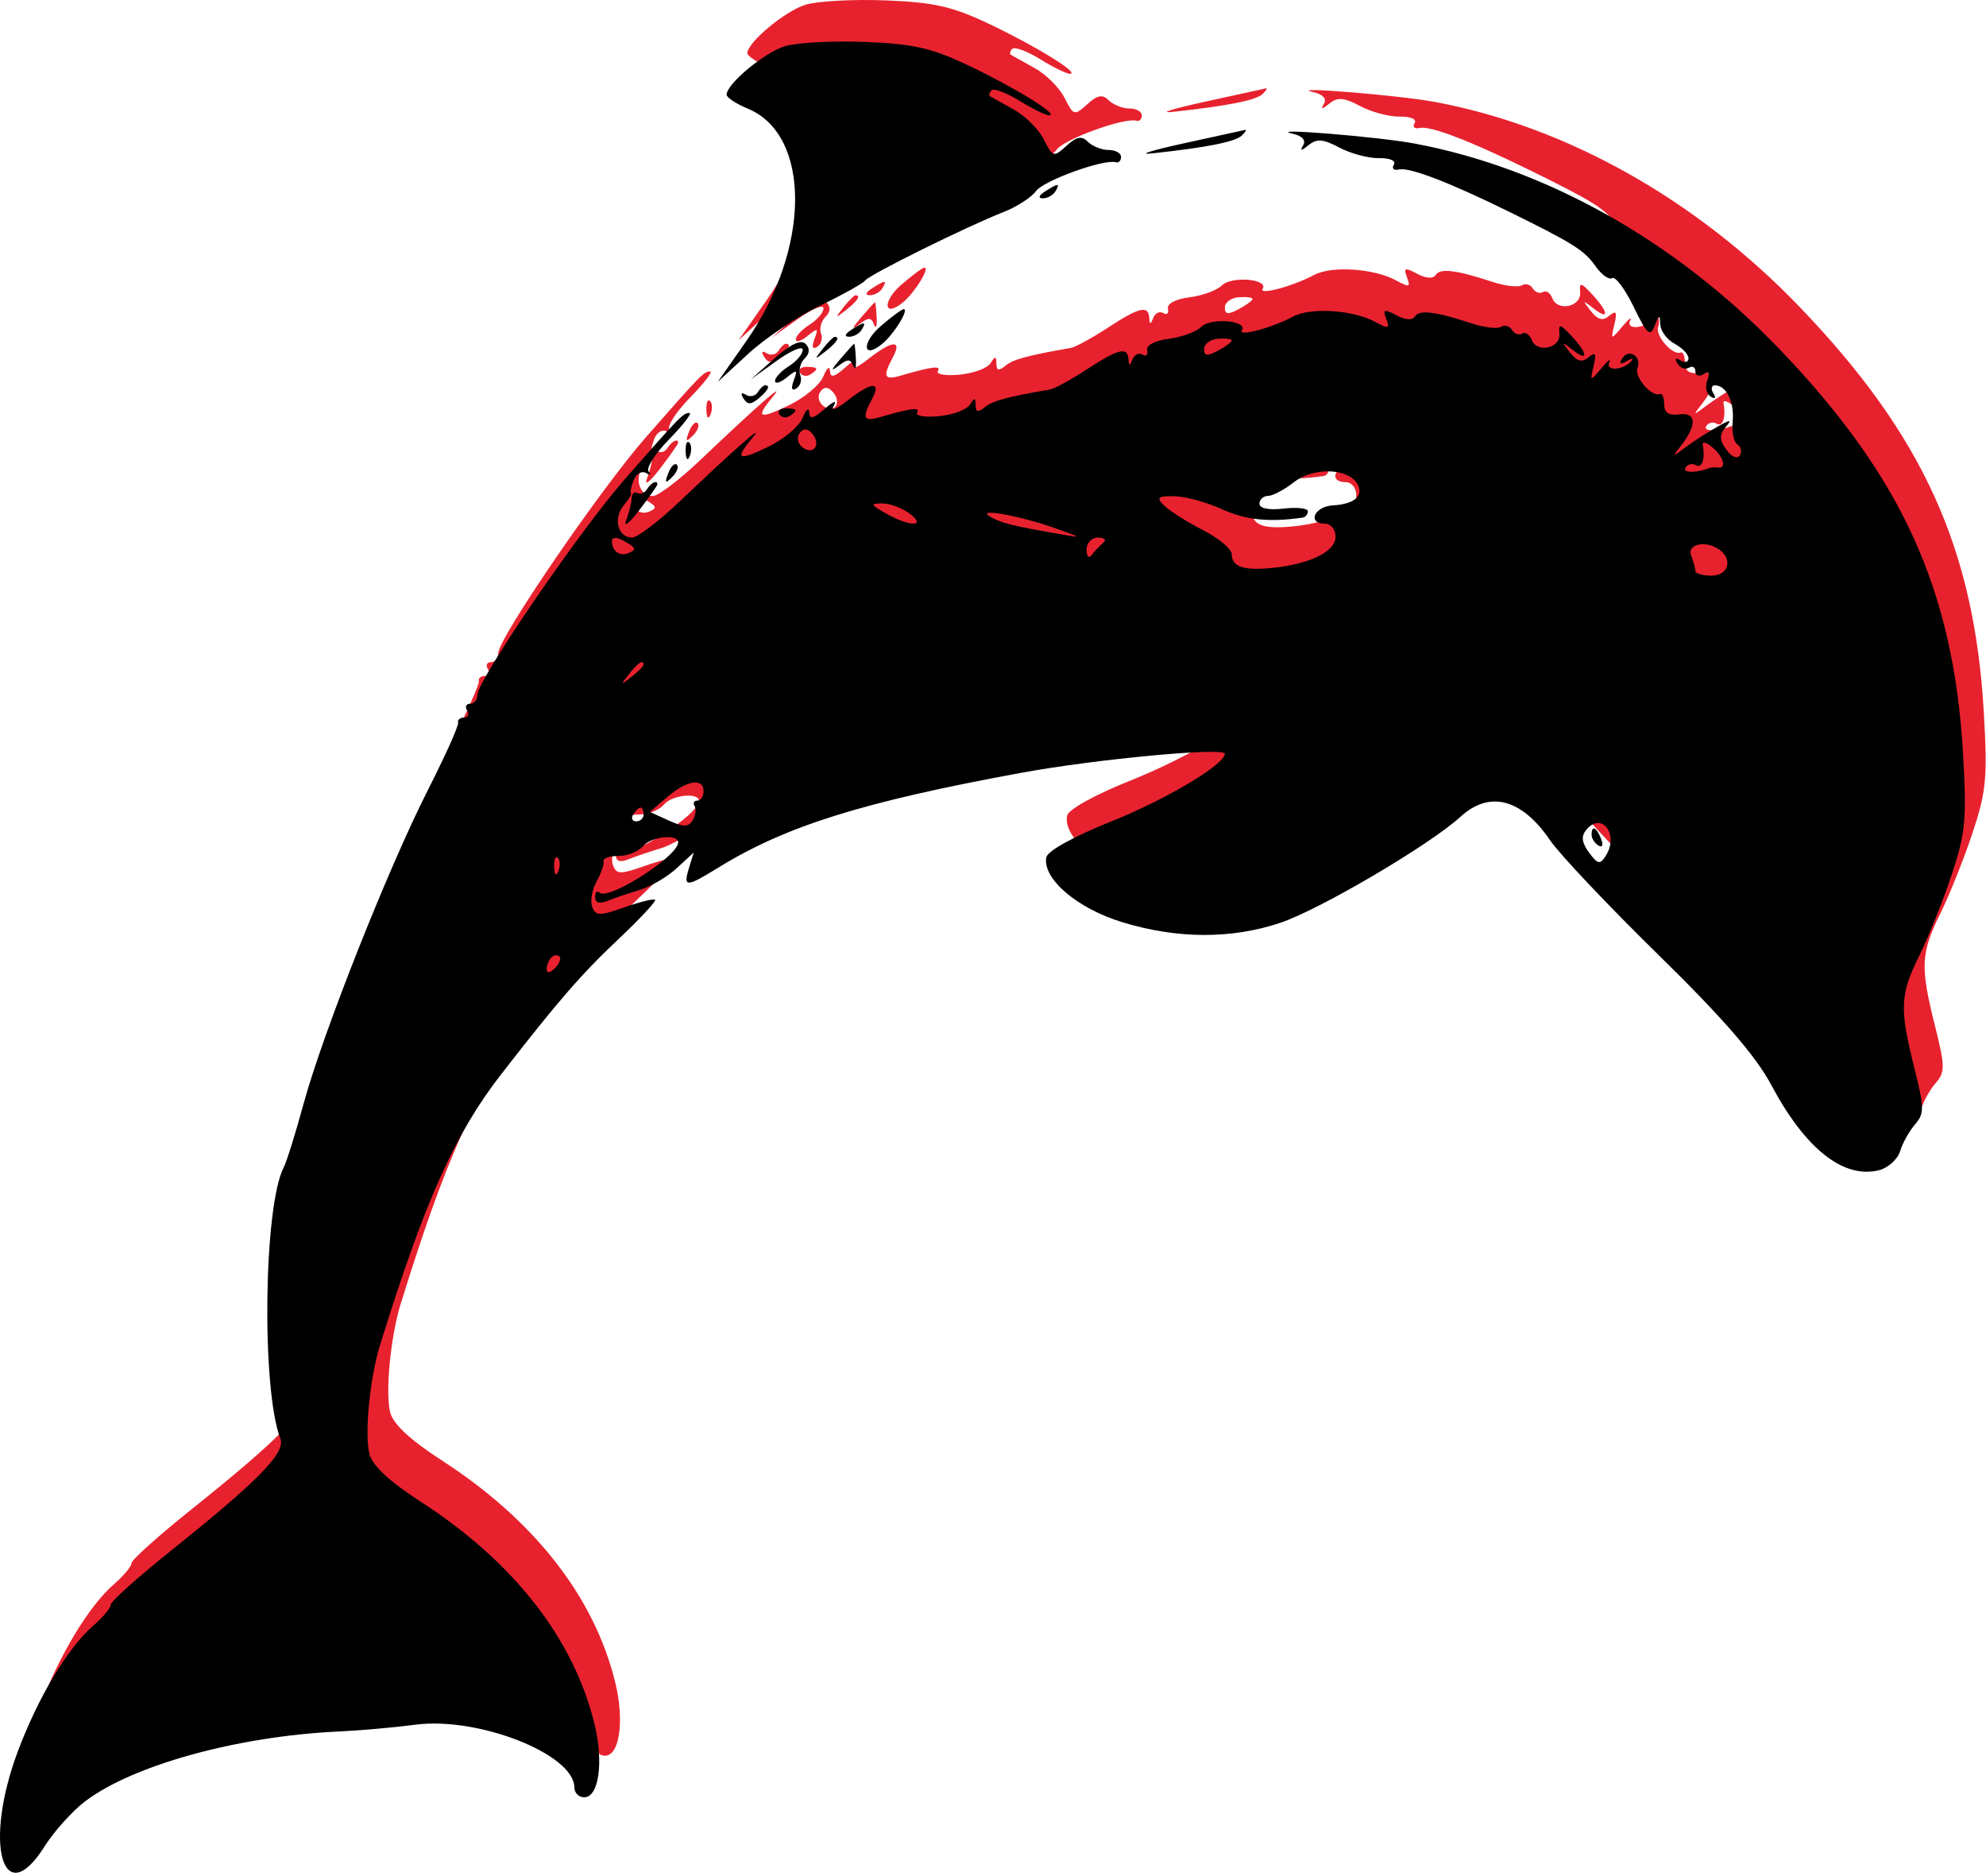 <?xml version="1.0" encoding="UTF-8"?> <svg xmlns="http://www.w3.org/2000/svg" width="287" height="271" viewBox="0 0 287 271" fill="none"><path fill-rule="evenodd" clip-rule="evenodd" d="M116.399 0.686C113.427 1.61 108.004 6.13 108.004 7.684C108.004 8.092 109.378 8.995 111.057 9.691C120.255 13.501 120.17 29.955 110.883 43.227L106.725 49.169L111.147 45.099C113.579 42.861 118.254 39.732 121.536 38.146C124.819 36.561 127.74 34.93 128.028 34.523C128.621 33.685 142.684 26.729 148.004 24.642C149.929 23.887 152.047 22.523 152.711 21.611C153.827 20.078 162.543 16.932 164.254 17.444C164.666 17.568 165.004 17.219 165.004 16.669C165.004 16.119 164.194 15.669 163.204 15.669C162.214 15.669 160.875 15.14 160.228 14.493C159.326 13.591 158.6 13.725 157.117 15.066C155.259 16.748 155.131 16.712 153.844 14.147C153.107 12.679 151.154 10.734 149.504 9.824C147.854 8.914 146.317 8.057 146.087 7.919C145.858 7.781 145.947 7.393 146.285 7.055C146.622 6.717 148.438 7.392 150.319 8.555C152.201 9.718 154.137 10.666 154.622 10.662C156.154 10.651 149.756 6.699 143.004 3.486C137.65 0.938 135.006 0.333 128.004 0.057C123.329 -0.128 118.107 0.156 116.399 0.686ZM174.004 14.724C169.329 15.749 167.304 16.396 169.504 16.16C177.325 15.322 181.517 14.489 182.454 13.585C182.976 13.081 183.201 12.712 182.954 12.764C182.707 12.817 178.679 13.698 174.004 14.724ZM189.769 13.307C191.171 13.62 191.765 14.261 191.327 14.99C190.809 15.853 191.02 15.845 192.115 14.96C193.298 14.004 194.224 14.079 196.557 15.322C198.178 16.186 200.75 16.873 202.272 16.848C203.873 16.821 204.779 17.224 204.422 17.802C204.082 18.353 204.425 18.66 205.185 18.486C206.687 18.142 212.406 20.332 220.917 24.511C230.308 29.123 231.959 30.16 233.57 32.46C234.434 33.693 235.519 34.469 235.982 34.183C236.444 33.897 237.842 35.769 239.088 38.343C241.005 42.302 241.47 42.726 242.109 41.096C242.75 39.459 242.874 39.427 242.934 40.884C242.972 41.827 243.904 43.08 245.004 43.669C246.104 44.258 247.004 45.2 247.004 45.763C247.004 46.326 246.484 46.466 245.849 46.074C245.128 45.628 244.967 45.8 245.419 46.531C245.817 47.175 246.561 47.443 247.073 47.126C247.585 46.81 248.004 47.054 248.004 47.669C248.004 48.284 248.53 48.462 249.174 48.064C249.956 47.581 250.136 47.882 249.718 48.973C249.373 49.871 249.591 50.914 250.202 51.291C250.875 51.707 251.032 51.523 250.599 50.824C250.207 50.189 250.307 49.669 250.823 49.669C252.473 49.669 253.662 52.089 253.39 54.898C253.246 56.399 253.557 57.893 254.082 58.217C254.607 58.542 254.761 59.253 254.424 59.798C254.073 60.367 253.25 60.02 252.491 58.982C251.476 57.594 251.441 56.846 252.337 55.761C253.342 54.543 253.158 54.543 251.004 55.758C249.629 56.534 247.612 57.844 246.521 58.669C244.66 60.077 244.627 60.056 245.977 58.318C248.267 55.374 248.14 53.53 245.673 53.87C244.166 54.078 243.501 53.637 243.493 52.428C243.488 51.47 243.219 50.795 242.897 50.928C241.71 51.417 239.139 48.48 239.632 47.197C240.29 45.481 238.367 44.273 237.419 45.807C236.928 46.601 237.147 46.716 238.099 46.163C238.872 45.715 239.154 45.733 238.725 46.204C237.513 47.536 234.921 47.641 235.573 46.331C235.892 45.692 235.388 46.069 234.453 47.169C232.773 49.147 232.76 49.144 233.3 46.862C233.727 45.061 233.564 44.789 232.558 45.624C231.611 46.41 230.903 46.227 229.887 44.931C228.631 43.331 228.665 43.295 230.254 44.541C232.584 46.369 232.487 45.104 230.101 42.543C228.455 40.776 228.219 40.732 228.351 42.217C228.538 44.32 225.096 45.074 224.337 43.095C224.039 42.317 223.423 41.91 222.968 42.191C222.514 42.472 221.855 42.237 221.504 41.669C221.153 41.101 220.438 40.901 219.915 41.224C219.393 41.547 217.465 41.316 215.631 40.711C210.42 38.991 208.095 38.713 207.464 39.733C207.111 40.305 206.062 40.235 204.792 39.555C203.018 38.606 202.796 38.685 203.33 40.076C203.874 41.495 203.66 41.553 201.731 40.505C198.548 38.776 192.422 38.375 189.889 39.73C186.828 41.369 181.867 42.699 182.473 41.719C183.346 40.307 177.961 39.855 176.591 41.225C175.876 41.94 173.764 42.718 171.897 42.953C169.907 43.203 168.618 43.884 168.779 44.599C168.93 45.269 168.631 45.556 168.114 45.237C167.598 44.918 166.947 45.222 166.668 45.913C166.266 46.911 166.146 46.912 166.083 45.919C165.965 44.057 164.628 44.378 160.067 47.364C157.802 48.847 155.4 50.155 154.727 50.272C148.451 51.364 146.404 51.922 145.295 52.843C144.347 53.629 144 53.549 143.989 52.541C143.976 51.427 143.817 51.416 143.142 52.48C142.685 53.201 140.668 53.944 138.66 54.13C136.652 54.317 135.245 54.088 135.533 53.622C136.049 52.788 134.71 52.946 130.254 54.246C127.753 54.976 127.513 54.455 129.039 51.603C130.415 49.033 128.926 49.156 125.437 51.901C123.876 53.128 122.993 53.465 123.474 52.651C123.993 51.77 123.467 51.942 122.176 53.074C120.529 54.519 119.989 54.64 119.941 53.574C119.906 52.801 119.478 53.16 118.99 54.372C118.503 55.583 116.281 57.455 114.054 58.531C109.613 60.676 109.11 60.398 111.738 57.248C113.693 54.905 109.458 58.609 101.252 66.419C98.218 69.307 95.107 71.669 94.338 71.669C92.284 71.669 91.573 68.893 93.142 67.003C93.891 66.1 94.362 65.318 94.189 65.265C94.016 65.212 94.176 64.384 94.544 63.425C94.912 62.465 95.729 61.975 96.359 62.335C96.989 62.695 97.157 62.608 96.734 62.142C96.31 61.676 97.639 59.579 99.687 57.482C101.734 55.385 103.061 53.669 102.636 53.669C101.721 53.669 101.33 54.068 93.345 63.169C86.739 70.698 72.004 92.243 72.004 94.373C72.004 95.086 71.527 95.669 70.945 95.669C70.363 95.669 70.164 96.119 70.504 96.669C70.844 97.219 70.645 97.669 70.063 97.669C69.481 97.669 69.092 98.007 69.2 98.419C69.308 98.831 67.339 103.219 64.824 108.169C59.102 119.431 49.645 143.294 46.872 153.468C45.718 157.703 44.424 161.844 43.997 162.669C41.091 168.283 40.77 194.769 43.521 201.869C44.303 203.888 40.359 207.919 27.65 218.087C22.895 221.892 19.004 225.382 19.004 225.844C19.004 226.305 17.867 227.671 16.478 228.879C12.783 232.092 8.506 239.216 5.576 247.038C0.574 260.397 3.39 270.355 9.454 260.749C10.815 258.593 13.434 255.68 15.275 254.276C22.166 249.019 37.393 244.827 52.004 244.162C55.029 244.024 59.979 243.585 63.004 243.186C72.129 241.981 86.004 247.454 86.004 252.258C86.004 253.034 86.643 253.669 87.425 253.669C89.548 253.669 90.258 248.581 88.906 243.057C85.888 230.733 77.23 219.656 63.849 211C59.263 208.034 56.811 205.748 56.383 204.042C55.658 201.154 56.446 193.072 57.914 188.347C64.372 167.55 68.708 157.861 75.427 149.206C83.631 138.64 87.008 134.747 92.293 129.763C95.446 126.79 97.866 124.198 97.671 124.003C97.476 123.807 95.481 124.295 93.239 125.086C89.649 126.353 89.094 126.345 88.587 125.024C88.27 124.199 88.555 122.544 89.22 121.347C89.885 120.149 90.333 118.831 90.216 118.419C90.1 118.007 91.074 117.669 92.382 117.669C93.689 117.669 95.294 117.024 95.948 116.236C97.093 114.857 101.004 114.448 101.004 115.707C101.004 117.716 90.857 124.188 89.631 122.962C89.286 122.618 89.004 122.909 89.004 123.609C89.004 124.427 89.631 124.628 90.754 124.172C91.716 123.781 93.814 123.068 95.414 122.589C97.015 122.109 99.433 120.694 100.788 119.443L103.252 117.169L102.561 119.419C101.697 122.23 102.142 122.225 106.774 119.37C116.573 113.33 127.612 109.875 150.6 105.651C161.392 103.669 180.004 101.929 180.004 102.903C180.004 104.456 171.476 109.531 163.548 112.696C158.252 114.809 154.382 116.946 154.207 117.854C153.612 120.941 158.649 125.244 165.195 127.243C173.126 129.664 180.931 129.695 188.004 127.332C193.713 125.425 209.601 116.078 214.059 112.004C218.265 108.159 222.911 109.385 227.022 115.425C228.387 117.43 235.423 124.867 242.658 131.951C251.954 141.053 256.741 146.575 258.981 150.777C263.895 159.997 269.413 164.357 274.538 163.071C275.855 162.741 277.227 161.502 277.586 160.32C277.946 159.137 278.92 157.395 279.751 156.448C281.1 154.911 281.087 154.032 279.633 148.242C277.476 139.657 277.567 137.717 280.393 132.001C281.707 129.343 283.799 124.111 285.043 120.374C287.044 114.362 287.233 112.345 286.681 102.874C285.305 79.226 277.856 62.85 260.046 44.324C245.157 28.836 226.44 18.309 207.451 14.744C202.182 13.755 185.806 12.424 189.769 13.307ZM154.004 21.669C153.103 22.251 152.979 22.644 153.695 22.654C154.35 22.662 155.164 22.219 155.504 21.669C156.271 20.427 155.925 20.427 154.004 21.669ZM130.31 41.084C127.446 43.549 127.663 46.026 130.534 43.644C132.201 42.261 134.41 38.669 133.595 38.669C133.331 38.669 131.853 39.756 130.31 41.084ZM126.004 41.669C125.103 42.251 124.979 42.644 125.695 42.654C126.35 42.662 127.164 42.219 127.504 41.669C128.271 40.427 127.925 40.427 126.004 41.669ZM114.96 45.747L111.504 48.813L115.254 46.122C117.317 44.643 119.004 43.931 119.004 44.542C119.004 45.152 118.104 46.214 117.004 46.901C115.904 47.588 115.004 48.547 115.004 49.032C115.004 49.517 115.763 49.296 116.691 48.541C118.174 47.336 118.296 47.388 117.703 48.971C117.273 50.117 117.411 50.535 118.084 50.12C118.665 49.761 118.92 48.892 118.65 48.19C118.381 47.487 118.665 46.408 119.282 45.791C120.026 45.047 120.069 44.334 119.41 43.675C118.75 43.015 117.25 43.714 114.96 45.747ZM121.876 44.419C120.633 46.005 120.668 46.04 122.254 44.797C123.92 43.49 124.449 42.669 123.626 42.669C123.419 42.669 122.631 43.456 121.876 44.419ZM177.004 44.417C177.004 45.429 177.473 45.489 179.004 44.669C180.104 44.08 181.004 43.417 181.004 43.196C181.004 42.974 180.104 42.861 179.004 42.944C177.904 43.027 177.004 43.69 177.004 44.417ZM124.409 45.902C123.087 47.451 123.01 47.745 124.157 46.86C125.498 45.826 125.903 45.829 126.305 46.877C126.577 47.588 126.75 47.156 126.689 45.919C126.628 44.682 126.519 43.669 126.446 43.669C126.373 43.669 125.457 44.674 124.409 45.902ZM112.494 50.685C112.148 51.244 111.377 51.4 110.78 51.031C110.117 50.621 109.984 50.828 110.439 51.563C111.008 52.484 111.513 52.492 112.593 51.595C114.008 50.421 114.387 49.669 113.563 49.669C113.32 49.669 112.839 50.126 112.494 50.685ZM115.617 53.852C115.906 54.319 116.561 54.443 117.073 54.126C118.381 53.318 118.234 53.002 116.548 53.002C115.747 53.002 115.328 53.385 115.617 53.852ZM118.489 56.694C118.081 57.353 118.368 58.278 119.126 58.749C120.789 59.782 121.685 57.95 120.229 56.494C119.563 55.828 118.983 55.895 118.489 56.694ZM102.083 59.252C102.131 60.417 102.368 60.654 102.687 59.857C102.976 59.135 102.94 58.272 102.608 57.94C102.276 57.608 102.04 58.198 102.083 59.252ZM249.066 58.25C249.45 60.271 248.953 61.755 248.073 61.212C247.561 60.895 246.884 61.054 246.568 61.565C246.092 62.336 248.092 62.373 250.004 61.627C250.279 61.52 250.841 61.485 251.254 61.551C252.559 61.757 252.066 59.965 250.448 58.622C249.592 57.912 248.97 57.744 249.066 58.25ZM99.568 62.376C99.026 63.801 99.14 63.916 100.128 62.936C100.812 62.257 101.119 61.45 100.811 61.143C100.503 60.835 99.944 61.39 99.568 62.376ZM190.004 63.657C188.629 64.739 186.942 65.635 186.254 65.647C185.567 65.659 185.004 66.168 185.004 66.778C185.004 67.457 186.362 67.729 188.504 67.479C190.429 67.254 192.004 67.43 192.004 67.87C192.004 68.309 191.666 68.718 191.254 68.779C186.415 69.486 183.049 69.139 179.617 67.581C177.355 66.553 174.234 65.703 172.683 65.691C170.28 65.672 170.066 65.874 171.245 67.053C172.007 67.814 174.514 69.399 176.817 70.573C179.12 71.748 181.004 73.327 181.004 74.082C181.004 75.909 182.767 76.483 187.004 76.035C192.385 75.466 196.004 73.662 196.004 71.548C196.004 70.514 195.329 69.669 194.504 69.669C191.866 69.669 192.902 67.175 195.605 67.019C198.798 66.834 200.185 65.58 199.114 63.847C197.728 61.605 192.743 61.501 190.004 63.657ZM96.494 64.685C96.148 65.244 95.522 65.489 95.102 65.229C94.681 64.97 94.316 65.3 94.29 65.963C94.264 66.626 93.903 68.069 93.489 69.169C93.075 70.269 93.921 69.619 95.37 67.725C96.819 65.83 98.004 64.143 98.004 63.975C98.004 63.298 97.084 63.731 96.494 64.685ZM131.004 68.169C134.427 70.126 137.022 70.15 134.445 68.201C133.378 67.393 131.604 66.734 130.504 66.736C128.736 66.739 128.794 66.906 131.004 68.169ZM146.071 68.633C147.624 69.555 149.236 69.962 156.004 71.142C159.469 71.746 159.464 71.738 155.504 70.324C150.401 68.501 143.88 67.333 146.071 68.633ZM91.618 73.106C91.921 73.896 92.845 74.284 93.671 73.967C94.892 73.498 94.923 73.233 93.838 72.545C91.844 71.281 91 71.494 91.618 73.106ZM160.019 73.419C160.028 74.418 160.355 74.74 160.781 74.169C161.191 73.619 161.935 72.831 162.432 72.419C162.93 72.007 162.587 71.669 161.671 71.669C160.744 71.669 160.011 72.446 160.019 73.419ZM247.397 74.251C247.731 75.121 248.004 76.133 248.004 76.501C248.004 76.868 249.06 77.169 250.351 77.169C252.748 77.169 253.458 74.87 251.504 73.434C249.572 72.015 246.754 72.575 247.397 74.251ZM93.876 91.419C92.633 93.005 92.668 93.04 94.254 91.797C95.217 91.042 96.004 90.254 96.004 90.047C96.004 89.224 95.183 89.753 93.876 91.419ZM99.422 109.155L96.916 111.308L99.62 112.54C101.771 113.52 102.481 113.516 103.097 112.518C103.523 111.829 103.65 110.906 103.379 110.467C103.108 110.028 103.288 109.669 103.778 109.669C104.269 109.669 104.671 109.069 104.671 108.336C104.671 106.346 102.252 106.723 99.422 109.155ZM94.504 111.669C94.164 112.219 94.363 112.669 94.945 112.669C95.527 112.669 96.004 112.219 96.004 111.669C96.004 111.119 95.806 110.669 95.563 110.669C95.32 110.669 94.844 111.119 94.504 111.669ZM232.237 113.889C231.466 114.817 231.574 115.728 232.626 117.167C233.877 118.877 234.219 118.948 235.042 117.664C237.014 114.591 234.482 111.184 232.237 113.889ZM233.004 114.61C233.004 115.128 233.449 115.826 233.993 116.162C234.559 116.512 234.727 116.111 234.386 115.221C233.721 113.489 233.004 113.172 233.004 114.61ZM83.083 119.252C83.131 120.417 83.368 120.654 83.687 119.857C83.976 119.135 83.94 118.272 83.608 117.94C83.276 117.608 83.04 118.198 83.083 119.252ZM82.671 132.336C82.304 132.702 82.004 133.467 82.004 134.036C82.004 134.662 82.47 134.603 83.187 133.886C83.838 133.235 84.138 132.47 83.854 132.186C83.57 131.901 83.037 131.969 82.671 132.336Z" fill="#E7222E"></path><path fill-rule="evenodd" clip-rule="evenodd" d="M113.399 6.686C110.427 7.61 105.004 12.13 105.004 13.684C105.004 14.092 106.378 14.995 108.057 15.691C117.255 19.501 117.17 35.955 107.883 49.227L103.725 55.169L108.147 51.099C110.579 48.861 115.254 45.732 118.536 44.146C121.819 42.561 124.74 40.93 125.028 40.523C125.621 39.685 139.684 32.729 145.004 30.642C146.929 29.887 149.047 28.523 149.711 27.611C150.827 26.078 159.543 22.932 161.254 23.444C161.666 23.568 162.004 23.219 162.004 22.669C162.004 22.119 161.194 21.669 160.204 21.669C159.214 21.669 157.875 21.14 157.228 20.493C156.326 19.591 155.6 19.725 154.117 21.066C152.259 22.748 152.131 22.712 150.844 20.147C150.107 18.679 148.154 16.734 146.504 15.824C144.854 14.914 143.317 14.057 143.087 13.919C142.858 13.781 142.947 13.393 143.285 13.055C143.622 12.717 145.438 13.392 147.319 14.555C149.201 15.718 151.137 16.666 151.622 16.662C153.154 16.651 146.756 12.699 140.004 9.486C134.65 6.938 132.006 6.333 125.004 6.057C120.329 5.872 115.107 6.156 113.399 6.686ZM171.004 20.724C166.329 21.749 164.304 22.396 166.504 22.16C174.325 21.322 178.517 20.489 179.454 19.585C179.976 19.081 180.201 18.712 179.954 18.764C179.707 18.817 175.679 19.698 171.004 20.724ZM186.769 19.307C188.171 19.62 188.765 20.261 188.327 20.99C187.809 21.853 188.02 21.845 189.115 20.96C190.298 20.004 191.224 20.079 193.557 21.322C195.178 22.186 197.75 22.873 199.272 22.848C200.873 22.821 201.779 23.224 201.422 23.802C201.082 24.353 201.425 24.66 202.185 24.486C203.687 24.142 209.406 26.332 217.917 30.511C227.308 35.123 228.959 36.16 230.57 38.46C231.434 39.693 232.519 40.469 232.982 40.183C233.444 39.897 234.842 41.769 236.088 44.343C238.005 48.302 238.47 48.726 239.109 47.096C239.75 45.459 239.874 45.427 239.934 46.884C239.972 47.827 240.904 49.08 242.004 49.669C243.104 50.258 244.004 51.2 244.004 51.763C244.004 52.326 243.484 52.466 242.849 52.074C242.128 51.628 241.967 51.8 242.419 52.531C242.817 53.175 243.561 53.443 244.073 53.126C244.585 52.81 245.004 53.054 245.004 53.669C245.004 54.284 245.53 54.462 246.174 54.064C246.956 53.581 247.136 53.882 246.718 54.973C246.373 55.871 246.591 56.914 247.202 57.291C247.875 57.707 248.032 57.523 247.599 56.824C247.207 56.189 247.307 55.669 247.823 55.669C249.473 55.669 250.662 58.089 250.39 60.898C250.246 62.399 250.557 63.893 251.082 64.217C251.607 64.542 251.761 65.253 251.424 65.798C251.073 66.367 250.25 66.02 249.491 64.982C248.476 63.594 248.441 62.846 249.337 61.761C250.342 60.543 250.158 60.543 248.004 61.758C246.629 62.534 244.612 63.844 243.521 64.669C241.66 66.077 241.627 66.056 242.977 64.318C245.267 61.374 245.14 59.53 242.673 59.87C241.166 60.078 240.501 59.637 240.493 58.428C240.488 57.47 240.219 56.795 239.897 56.928C238.71 57.417 236.139 54.48 236.632 53.197C237.29 51.481 235.367 50.273 234.419 51.807C233.928 52.601 234.147 52.716 235.099 52.163C235.872 51.715 236.154 51.733 235.725 52.204C234.513 53.536 231.921 53.641 232.573 52.331C232.892 51.692 232.388 52.069 231.453 53.169C229.773 55.147 229.76 55.144 230.3 52.862C230.727 51.061 230.564 50.789 229.558 51.624C228.611 52.41 227.903 52.227 226.887 50.931C225.631 49.331 225.665 49.295 227.254 50.541C229.584 52.369 229.487 51.104 227.101 48.543C225.455 46.776 225.219 46.732 225.351 48.217C225.538 50.32 222.096 51.074 221.337 49.095C221.039 48.317 220.423 47.91 219.968 48.191C219.514 48.472 218.855 48.237 218.504 47.669C218.153 47.101 217.438 46.901 216.915 47.224C216.393 47.547 214.465 47.316 212.631 46.711C207.42 44.991 205.095 44.713 204.464 45.733C204.111 46.305 203.062 46.235 201.792 45.555C200.018 44.606 199.796 44.685 200.33 46.076C200.874 47.495 200.66 47.553 198.731 46.505C195.548 44.776 189.422 44.375 186.889 45.73C183.828 47.369 178.867 48.699 179.473 47.719C180.346 46.307 174.961 45.855 173.591 47.225C172.876 47.94 170.764 48.718 168.897 48.953C166.907 49.203 165.618 49.884 165.779 50.599C165.93 51.269 165.631 51.556 165.114 51.237C164.598 50.918 163.947 51.222 163.668 51.913C163.266 52.911 163.146 52.912 163.083 51.919C162.965 50.057 161.628 50.378 157.067 53.364C154.802 54.847 152.4 56.155 151.727 56.272C145.451 57.364 143.404 57.922 142.295 58.843C141.347 59.629 141 59.549 140.989 58.541C140.976 57.427 140.817 57.416 140.142 58.48C139.685 59.201 137.668 59.944 135.66 60.13C133.652 60.317 132.245 60.088 132.533 59.622C133.049 58.788 131.71 58.946 127.254 60.246C124.753 60.976 124.513 60.455 126.039 57.603C127.415 55.033 125.926 55.156 122.437 57.901C120.876 59.128 119.993 59.465 120.474 58.651C120.993 57.77 120.467 57.942 119.176 59.074C117.529 60.519 116.989 60.64 116.941 59.574C116.906 58.801 116.478 59.16 115.99 60.372C115.503 61.583 113.281 63.455 111.054 64.531C106.613 66.676 106.11 66.398 108.738 63.248C110.693 60.905 106.458 64.609 98.252 72.419C95.218 75.307 92.107 77.669 91.338 77.669C89.284 77.669 88.573 74.893 90.142 73.003C90.891 72.1 91.362 71.318 91.189 71.265C91.016 71.212 91.176 70.384 91.544 69.425C91.912 68.465 92.729 67.975 93.359 68.335C93.989 68.695 94.157 68.608 93.734 68.142C93.31 67.676 94.639 65.579 96.687 63.482C98.734 61.385 100.061 59.669 99.636 59.669C98.721 59.669 98.33 60.068 90.345 69.169C83.739 76.698 69.004 98.243 69.004 100.373C69.004 101.086 68.527 101.669 67.945 101.669C67.363 101.669 67.164 102.119 67.504 102.669C67.844 103.219 67.645 103.669 67.063 103.669C66.481 103.669 66.092 104.007 66.2 104.419C66.308 104.831 64.339 109.219 61.824 114.169C56.102 125.431 46.645 149.294 43.872 159.468C42.718 163.703 41.424 167.844 40.997 168.669C38.091 174.283 37.77 200.769 40.521 207.869C41.303 209.888 37.359 213.919 24.65 224.087C19.895 227.892 16.004 231.382 16.004 231.844C16.004 232.305 14.867 233.671 13.478 234.879C9.783 238.092 5.506 245.216 2.576 253.038C-2.426 266.397 0.39 276.355 6.454 266.749C7.815 264.593 10.434 261.68 12.275 260.276C19.166 255.019 34.393 250.827 49.004 250.162C52.029 250.024 56.979 249.585 60.004 249.186C69.129 247.981 83.004 253.454 83.004 258.258C83.004 259.034 83.643 259.669 84.425 259.669C86.548 259.669 87.258 254.581 85.906 249.057C82.888 236.733 74.23 225.656 60.849 217C56.263 214.034 53.811 211.748 53.383 210.042C52.658 207.154 53.446 199.072 54.914 194.347C61.372 173.55 65.708 163.861 72.427 155.206C80.631 144.64 84.008 140.747 89.293 135.763C92.446 132.79 94.866 130.198 94.671 130.003C94.476 129.807 92.481 130.295 90.239 131.086C86.649 132.353 86.094 132.345 85.587 131.024C85.27 130.199 85.555 128.544 86.22 127.347C86.885 126.149 87.333 124.831 87.216 124.419C87.1 124.007 88.074 123.669 89.382 123.669C90.689 123.669 92.294 123.024 92.948 122.236C94.093 120.857 98.004 120.448 98.004 121.707C98.004 123.716 87.857 130.188 86.631 128.962C86.286 128.618 86.004 128.909 86.004 129.609C86.004 130.427 86.631 130.628 87.754 130.172C88.716 129.781 90.814 129.068 92.414 128.589C94.015 128.109 96.433 126.694 97.788 125.443L100.252 123.169L99.561 125.419C98.697 128.23 99.142 128.225 103.774 125.37C113.573 119.33 124.612 115.875 147.6 111.651C158.392 109.669 177.004 107.929 177.004 108.903C177.004 110.456 168.476 115.531 160.548 118.696C155.252 120.809 151.382 122.946 151.207 123.854C150.612 126.941 155.649 131.244 162.195 133.243C170.126 135.664 177.931 135.695 185.004 133.332C190.713 131.425 206.601 122.078 211.059 118.004C215.265 114.159 219.911 115.385 224.022 121.425C225.387 123.43 232.423 130.867 239.658 137.951C248.954 147.053 253.741 152.575 255.981 156.777C260.895 165.997 266.413 170.357 271.538 169.071C272.855 168.741 274.227 167.502 274.586 166.32C274.946 165.137 275.92 163.395 276.751 162.448C278.1 160.911 278.087 160.032 276.633 154.242C274.476 145.657 274.567 143.717 277.393 138.001C278.707 135.343 280.799 130.111 282.043 126.374C284.044 120.362 284.233 118.345 283.681 108.874C282.305 85.226 274.856 68.85 257.046 50.324C242.157 34.836 223.44 24.309 204.451 20.744C199.182 19.755 182.806 18.424 186.769 19.307ZM151.004 27.669C150.103 28.251 149.979 28.644 150.695 28.654C151.35 28.662 152.164 28.219 152.504 27.669C153.271 26.427 152.925 26.427 151.004 27.669ZM127.31 47.084C124.446 49.549 124.663 52.026 127.534 49.644C129.201 48.261 131.41 44.669 130.595 44.669C130.331 44.669 128.853 45.756 127.31 47.084ZM123.004 47.669C122.103 48.251 121.979 48.644 122.695 48.654C123.35 48.662 124.164 48.219 124.504 47.669C125.271 46.427 124.925 46.427 123.004 47.669ZM111.96 51.747L108.504 54.813L112.254 52.122C114.317 50.643 116.004 49.931 116.004 50.542C116.004 51.152 115.104 52.214 114.004 52.901C112.904 53.588 112.004 54.547 112.004 55.032C112.004 55.517 112.763 55.296 113.691 54.541C115.174 53.336 115.296 53.388 114.703 54.971C114.273 56.117 114.411 56.535 115.084 56.12C115.665 55.761 115.92 54.892 115.65 54.19C115.381 53.487 115.665 52.408 116.282 51.791C117.026 51.047 117.069 50.334 116.41 49.675C115.75 49.015 114.25 49.714 111.96 51.747ZM118.876 50.419C117.633 52.005 117.668 52.04 119.254 50.797C120.92 49.49 121.449 48.669 120.626 48.669C120.419 48.669 119.631 49.456 118.876 50.419ZM174.004 50.417C174.004 51.429 174.473 51.489 176.004 50.669C177.104 50.08 178.004 49.417 178.004 49.196C178.004 48.974 177.104 48.861 176.004 48.944C174.904 49.027 174.004 49.69 174.004 50.417ZM121.409 51.902C120.087 53.451 120.01 53.745 121.157 52.86C122.498 51.826 122.903 51.829 123.305 52.877C123.577 53.588 123.75 53.156 123.689 51.919C123.628 50.682 123.519 49.669 123.446 49.669C123.373 49.669 122.457 50.674 121.409 51.902ZM109.494 56.685C109.148 57.244 108.377 57.4 107.78 57.031C107.117 56.621 106.984 56.828 107.439 57.563C108.008 58.484 108.513 58.492 109.593 57.595C111.008 56.421 111.387 55.669 110.563 55.669C110.32 55.669 109.839 56.126 109.494 56.685ZM112.617 59.852C112.906 60.319 113.561 60.443 114.073 60.126C115.381 59.318 115.234 59.002 113.548 59.002C112.747 59.002 112.328 59.385 112.617 59.852ZM115.489 62.694C115.081 63.353 115.368 64.278 116.126 64.749C117.789 65.782 118.685 63.95 117.229 62.494C116.563 61.828 115.983 61.895 115.489 62.694ZM99.083 65.252C99.131 66.417 99.368 66.654 99.687 65.857C99.976 65.135 99.94 64.272 99.608 63.94C99.276 63.608 99.04 64.198 99.083 65.252ZM246.066 64.25C246.45 66.271 245.953 67.755 245.073 67.212C244.561 66.895 243.884 67.054 243.568 67.565C243.092 68.336 245.092 68.373 247.004 67.627C247.279 67.52 247.841 67.485 248.254 67.551C249.559 67.757 249.066 65.965 247.448 64.622C246.592 63.912 245.97 63.744 246.066 64.25ZM96.568 68.376C96.026 69.801 96.14 69.916 97.128 68.936C97.812 68.257 98.119 67.45 97.811 67.143C97.503 66.835 96.944 67.39 96.568 68.376ZM187.004 69.657C185.629 70.739 183.942 71.635 183.254 71.647C182.567 71.659 182.004 72.168 182.004 72.778C182.004 73.457 183.362 73.729 185.504 73.479C187.429 73.254 189.004 73.43 189.004 73.87C189.004 74.309 188.666 74.718 188.254 74.779C183.415 75.486 180.049 75.139 176.617 73.581C174.355 72.553 171.234 71.703 169.683 71.691C167.28 71.672 167.066 71.874 168.245 73.053C169.007 73.814 171.514 75.399 173.817 76.573C176.12 77.748 178.004 79.327 178.004 80.082C178.004 81.909 179.767 82.483 184.004 82.035C189.385 81.466 193.004 79.662 193.004 77.548C193.004 76.514 192.329 75.669 191.504 75.669C188.866 75.669 189.902 73.175 192.605 73.019C195.798 72.834 197.185 71.58 196.114 69.847C194.728 67.605 189.743 67.501 187.004 69.657ZM93.494 70.685C93.148 71.244 92.522 71.489 92.102 71.229C91.681 70.97 91.316 71.3 91.29 71.963C91.264 72.626 90.903 74.069 90.489 75.169C90.075 76.269 90.921 75.619 92.37 73.725C93.819 71.83 95.004 70.143 95.004 69.975C95.004 69.298 94.084 69.731 93.494 70.685ZM128.004 74.169C131.427 76.126 134.022 76.15 131.445 74.201C130.378 73.393 128.604 72.734 127.504 72.736C125.736 72.739 125.794 72.906 128.004 74.169ZM143.071 74.633C144.624 75.555 146.236 75.962 153.004 77.142C156.469 77.746 156.464 77.738 152.504 76.324C147.401 74.501 140.88 73.333 143.071 74.633ZM88.618 79.106C88.921 79.896 89.845 80.284 90.671 79.967C91.892 79.498 91.923 79.233 90.838 78.545C88.844 77.281 88 77.494 88.618 79.106ZM157.019 79.419C157.028 80.418 157.355 80.74 157.781 80.169C158.191 79.619 158.935 78.831 159.432 78.419C159.93 78.007 159.587 77.669 158.671 77.669C157.744 77.669 157.011 78.446 157.019 79.419ZM244.397 80.251C244.731 81.121 245.004 82.133 245.004 82.501C245.004 82.868 246.06 83.169 247.351 83.169C249.748 83.169 250.458 80.87 248.504 79.434C246.572 78.015 243.754 78.575 244.397 80.251ZM90.876 97.419C89.633 99.005 89.668 99.04 91.254 97.797C92.217 97.042 93.004 96.254 93.004 96.047C93.004 95.224 92.183 95.753 90.876 97.419ZM96.422 115.155L93.916 117.308L96.62 118.54C98.771 119.52 99.481 119.516 100.097 118.518C100.523 117.829 100.65 116.906 100.379 116.467C100.108 116.028 100.288 115.669 100.778 115.669C101.269 115.669 101.671 115.069 101.671 114.336C101.671 112.346 99.252 112.723 96.422 115.155ZM91.504 117.669C91.164 118.219 91.363 118.669 91.945 118.669C92.527 118.669 93.004 118.219 93.004 117.669C93.004 117.119 92.806 116.669 92.563 116.669C92.32 116.669 91.844 117.119 91.504 117.669ZM229.237 119.889C228.466 120.817 228.574 121.728 229.626 123.167C230.877 124.877 231.219 124.948 232.042 123.664C234.014 120.591 231.482 117.184 229.237 119.889ZM230.004 120.61C230.004 121.128 230.449 121.826 230.993 122.162C231.559 122.512 231.727 122.111 231.386 121.221C230.721 119.489 230.004 119.172 230.004 120.61ZM80.083 125.252C80.131 126.417 80.368 126.654 80.687 125.857C80.976 125.135 80.94 124.272 80.608 123.94C80.276 123.608 80.04 124.198 80.083 125.252ZM79.671 138.336C79.304 138.702 79.004 139.467 79.004 140.036C79.004 140.662 79.47 140.603 80.187 139.886C80.838 139.235 81.138 138.47 80.854 138.186C80.57 137.901 80.037 137.969 79.671 138.336Z" fill="black"></path></svg> 